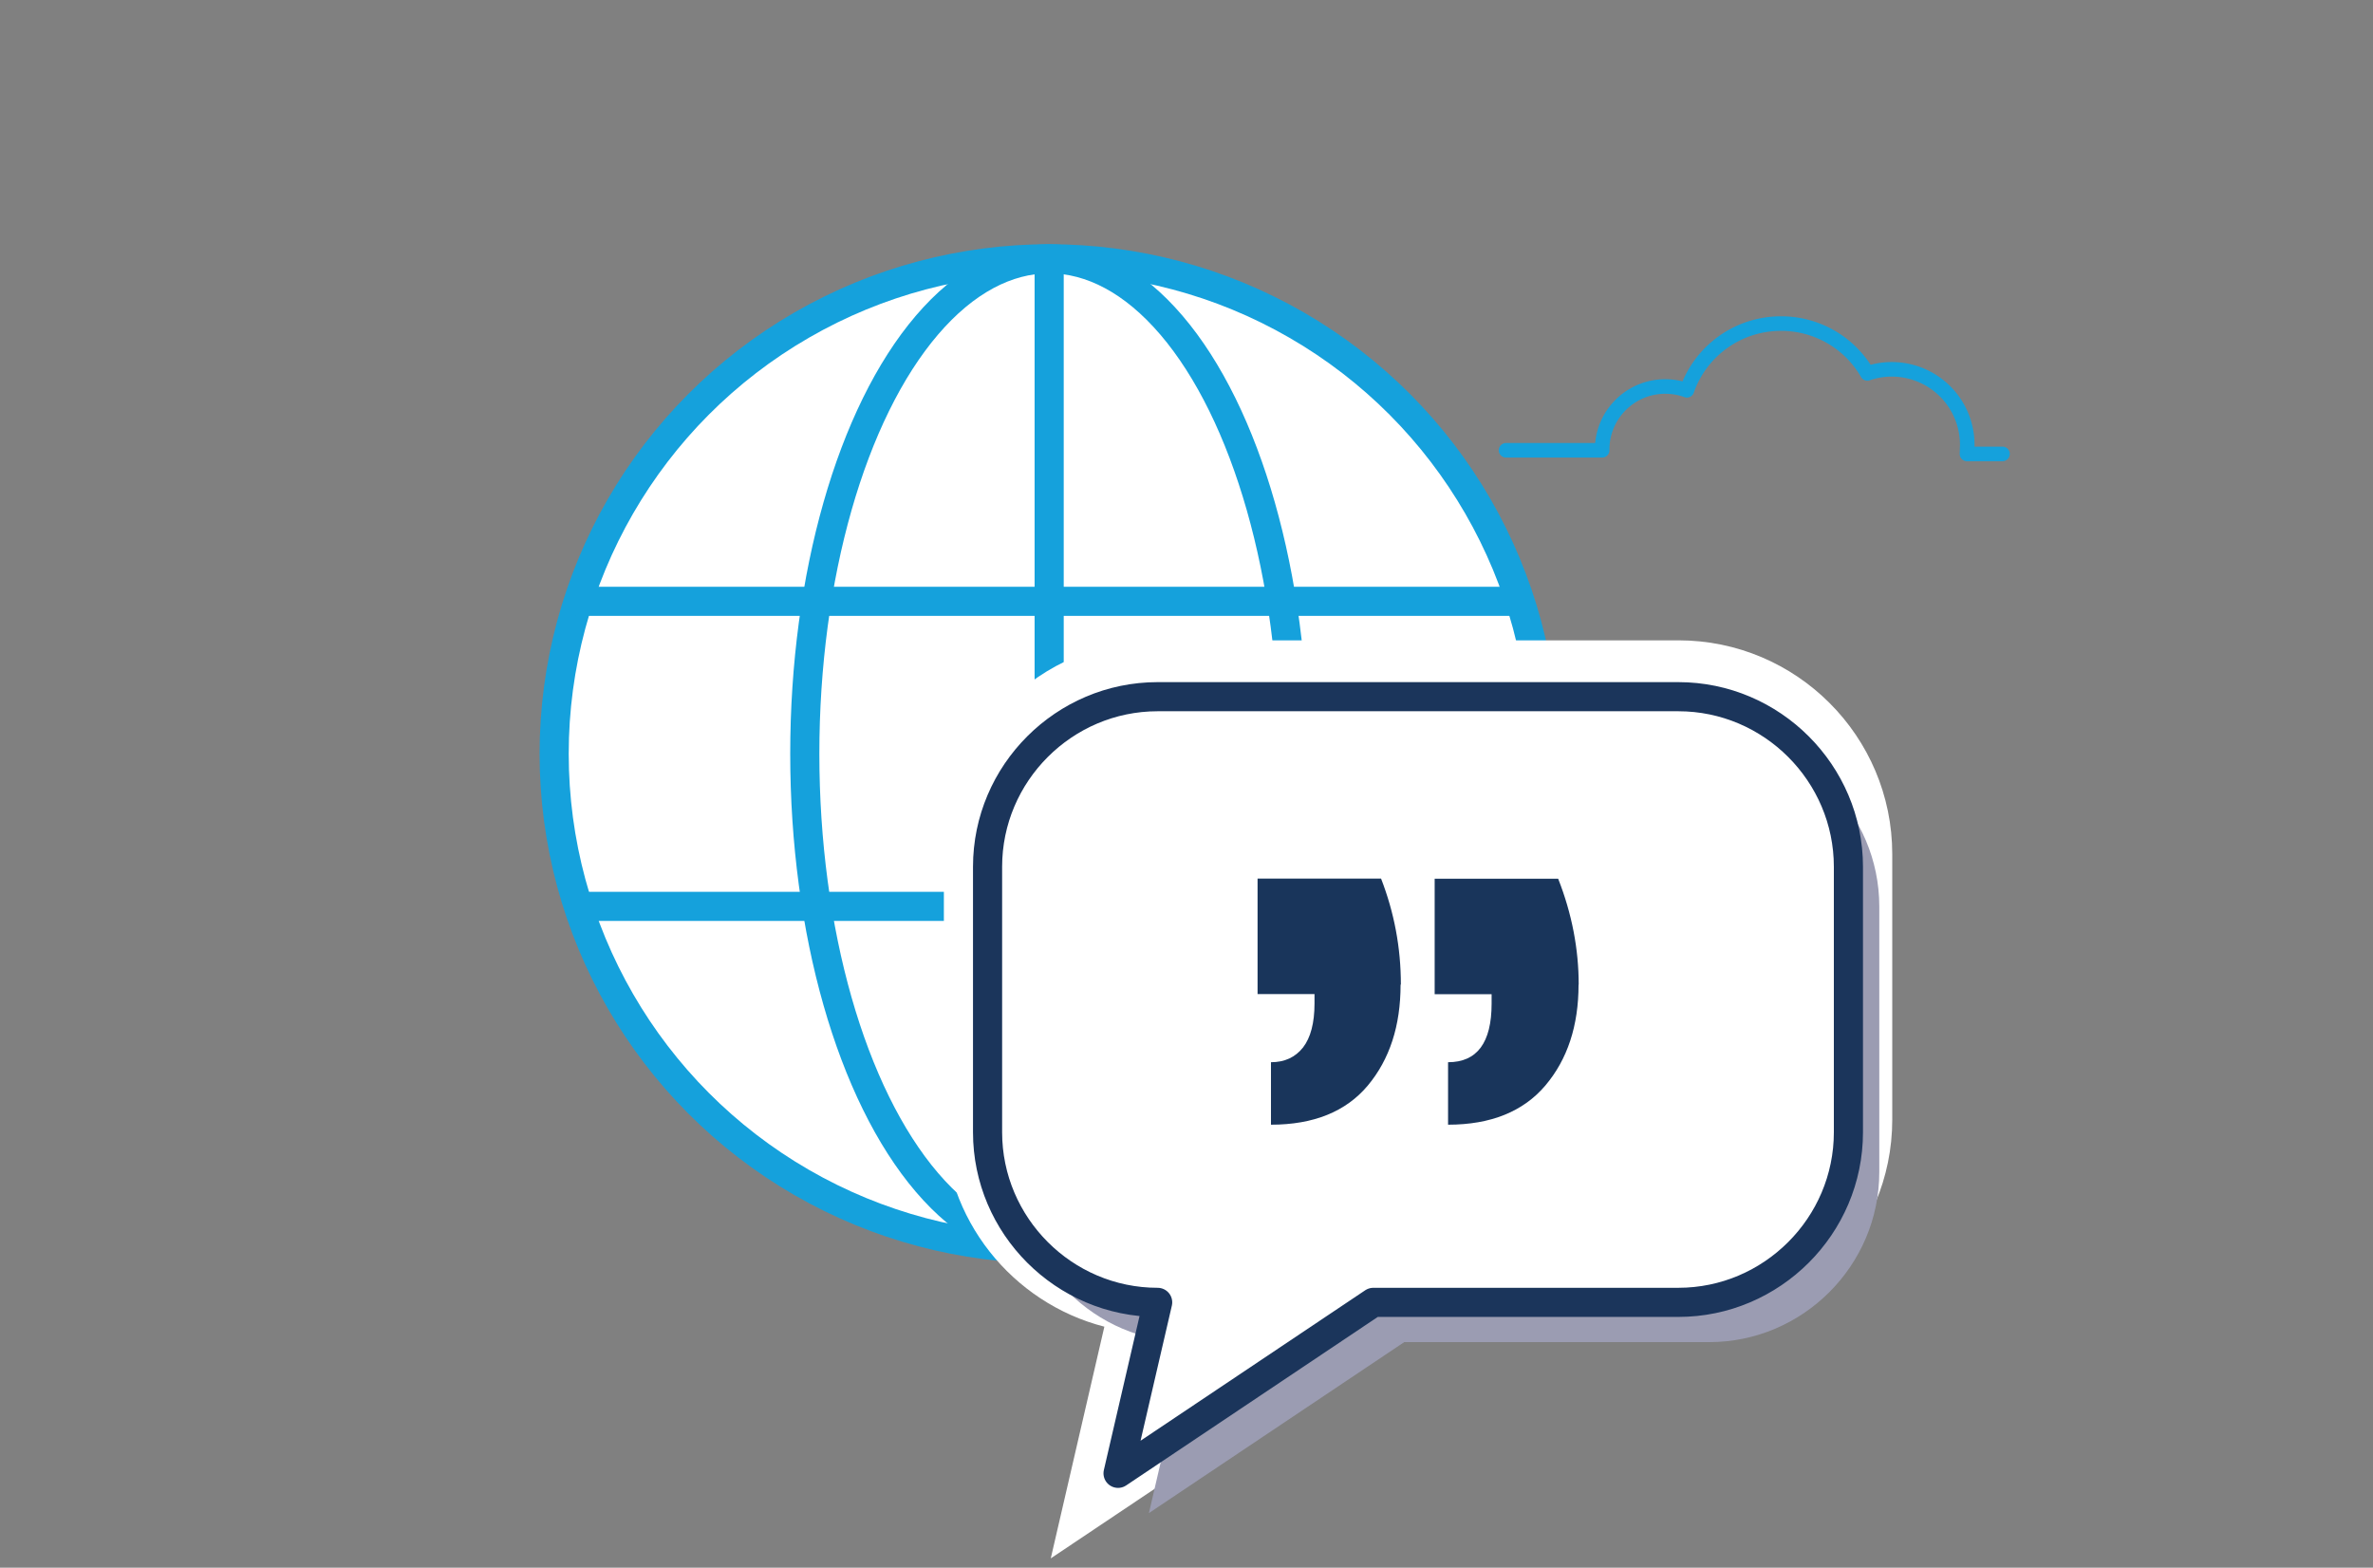 <?xml version="1.0" encoding="UTF-8"?> <svg xmlns="http://www.w3.org/2000/svg" viewBox="0 0 162.94 107.65"><rect x="0" y="0" width="162.94" height="107.65" fill="#808080" stroke="none"/><path d="M137.5 31.17h-2.44s.02-.54.02-.63a5.181 5.181 0 00-6.86-4.9 6.82 6.82 0 00-5.93-3.42c-2.99 0-5.53 1.91-6.46 4.58-.46-.17-.97-.26-1.49-.26-2.39 0-4.33 1.94-4.33 4.33v.05h-6.6" fill="none" stroke="#15a1dc" stroke-linecap="round" stroke-linejoin="round"></path><g fill="#fff" stroke="#15a1dc" stroke-linecap="round" stroke-linejoin="round" stroke-width="2"><circle cx="72.04" cy="51.76" r="33.99"></circle><ellipse cx="72.04" cy="51.76" rx="16.78" ry="33.99"></ellipse><path d="M72.04 85.29V18.24M39.75 41.29h64.59M39.75 62.24h64.59"></path></g><path d="M115.24 43.97H79.49c-8.1 0-14.68 6.59-14.68 14.68v18.23c0 6.83 4.69 12.59 11.02 14.22l-3.68 15.91 23.07-15.45h20.03c8.1 0 14.68-6.59 14.68-14.68V58.65c0-8.1-6.59-14.68-14.68-14.68z" fill="#fff"></path><path d="M117.36 92.16H96.42L78.89 103.9l2.72-11.74c-6.43 0-11.68-5.26-11.68-11.68V62.25c0-6.43 5.26-11.68 11.68-11.68h35.75c6.43 0 11.68 5.26 11.68 11.68v18.23c0 6.43-5.26 11.68-11.68 11.68z" fill="#9b9cb2"></path><path d="M115.24 89.43H94.3l-17.53 11.74 2.72-11.74c-6.43 0-11.68-5.26-11.68-11.68V59.52c0-6.43 5.26-11.68 11.68-11.68h35.75c6.43 0 11.68 5.26 11.68 11.68v18.23c0 6.43-5.26 11.68-11.68 11.68z" fill="#fff" stroke="#1b355b" stroke-linecap="round" stroke-linejoin="round" stroke-width="2"></path><path d="M96.17 67.61c0 2.83-.75 5.13-2.25 6.93-1.5 1.79-3.72 2.69-6.65 2.69v-4.29c.94 0 1.67-.34 2.2-1.01.52-.67.79-1.68.79-3.02v-.65h-3.91v-7.93h8.48c.9 2.32 1.36 4.74 1.36 7.28zm12.22 0c0 2.83-.76 5.13-2.28 6.93-1.52 1.79-3.75 2.69-6.68 2.69v-4.29c1.99 0 2.99-1.34 2.99-4.02v-.65h-3.91v-7.93h8.48c.94 2.39 1.41 4.82 1.41 7.28z" fill="#19355b"></path></svg> 